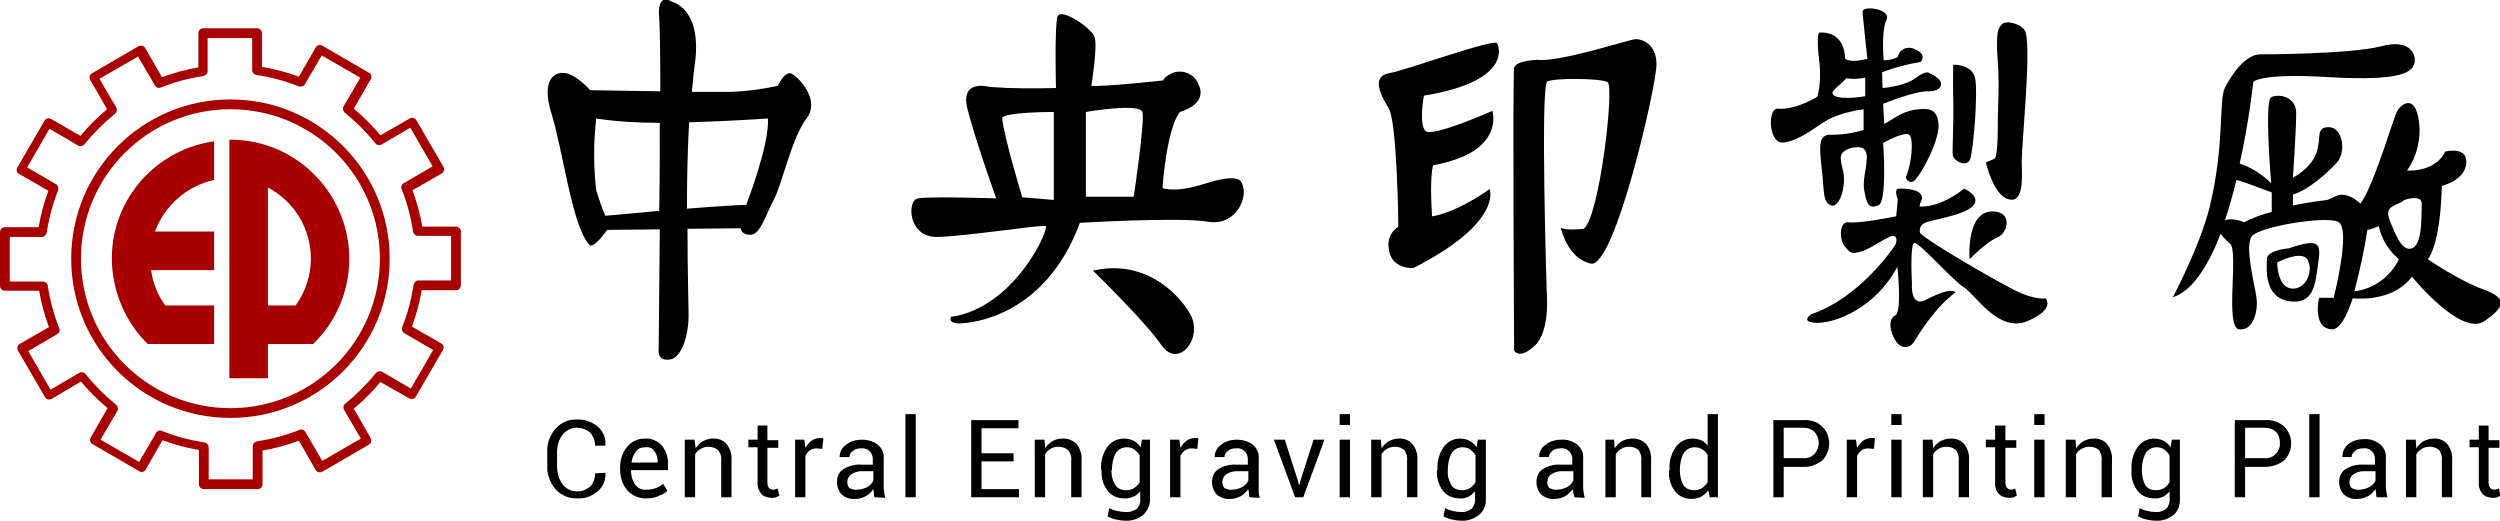 <?xml version="1.0" encoding="utf-8"?>
<!-- Generator: Adobe Illustrator 24.2.1, SVG Export Plug-In . SVG Version: 6.00 Build 0)  -->
<svg version="1.1" id="圖層_1" xmlns="http://www.w3.org/2000/svg" xmlns:xlink="http://www.w3.org/1999/xlink" x="0px" y="0px"
	 width="460px" height="95.8px" viewBox="0 0 460 95.8" style="enable-background:new 0 0 460 95.8;" xml:space="preserve">
<style type="text/css">
	.st0{fill:#A80000;}
</style>
<g id="圖層_2_1_">
	<g id="圖層_2-2">
		<path class="st0" d="M42.4,76.9c-16.2,0-29.3-13.1-29.3-29.3c0-16.2,13.1-29.3,29.3-29.3s29.3,13.1,29.3,29.3
			C71.7,63.8,58.6,76.9,42.4,76.9z M42.4,20.1c-15.2,0-27.5,12.3-27.5,27.5s12.3,27.5,27.5,27.5s27.5-12.3,27.5-27.5c0,0,0,0,0,0
			C69.9,32.4,57.6,20.1,42.4,20.1z"/>
		<path class="st0" d="M47.4,90h-9.9c-0.5,0-0.9-0.4-0.9-0.9v-6.3c-2.3-0.4-4.5-1-6.7-1.8l-3.1,5.4c-0.2,0.4-0.8,0.6-1.2,0.3l-8.6-5
			c-0.2-0.1-0.3-0.3-0.4-0.5c-0.1-0.2,0-0.5,0.1-0.7l3.1-5.4c-1.8-1.5-3.4-3.1-4.9-4.9l-5.4,3.2c-0.2,0.1-0.4,0.1-0.7,0.1
			c-0.2-0.1-0.4-0.2-0.5-0.4l-5-8.6c-0.2-0.4-0.1-1,0.3-1.2c0,0,0,0,0,0l5.4-3.1c-0.8-2.2-1.4-4.4-1.8-6.7H0.9
			c-0.5,0-0.9-0.4-0.9-0.9v-9.9c0-0.5,0.4-0.9,0.9-0.9h6.2c0.4-2.3,1-4.5,1.8-6.7l-5.4-3.1c-0.2-0.1-0.4-0.3-0.4-0.5
			c-0.1-0.2,0-0.5,0.1-0.7l5-8.6c0.2-0.4,0.8-0.6,1.2-0.3c0,0,0,0,0,0l5.4,3.1c1.5-1.8,3.1-3.4,4.9-4.9l-3.1-5.4
			c-0.1-0.2-0.2-0.5-0.1-0.7c0.1-0.2,0.2-0.4,0.4-0.5l8.6-5c0.4-0.2,1-0.1,1.2,0.3l3.1,5.4c2.2-0.8,4.4-1.4,6.7-1.8V6.1
			c0-0.5,0.4-0.9,0.9-0.9h9.9c0.5,0,0.9,0.4,0.9,0.9v6.2c2.3,0.4,4.6,1,6.8,1.8l3.1-5.4c0.1-0.2,0.3-0.3,0.5-0.4
			c0.2-0.1,0.5,0,0.7,0.1l8.6,5c0.4,0.2,0.6,0.8,0.3,1.2c0,0,0,0,0,0L65.1,20c1.8,1.5,3.4,3.1,4.9,4.9l5.4-3.1
			c0.2-0.1,0.4-0.2,0.7-0.1c0.2,0.1,0.4,0.2,0.5,0.4l5,8.6c0.1,0.2,0.1,0.4,0.1,0.7c-0.1,0.2-0.2,0.4-0.4,0.5L75.9,35
			c0.8,2.2,1.4,4.4,1.8,6.7h6.2c0.5,0,0.9,0.4,0.9,0.9v9.9c0,0.5-0.4,0.9-0.9,0.9h-6.3c-0.4,2.3-1,4.5-1.8,6.7l5.4,3.1
			c0.4,0.2,0.6,0.8,0.3,1.2c0,0,0,0,0,0l-5,8.6c-0.1,0.2-0.3,0.3-0.5,0.4c-0.2,0.1-0.5,0-0.7-0.1L70,70.3c-1.5,1.8-3.1,3.4-4.9,4.9
			l3.1,5.4c0.2,0.4,0.1,1-0.3,1.2l-8.6,5c-0.4,0.2-1,0.1-1.2-0.3c0,0,0,0,0,0L55,81.1c-2.2,0.8-4.4,1.4-6.7,1.8v6.3
			C48.3,89.6,47.9,90,47.4,90C47.4,90,47.4,90,47.4,90z M38.3,88.2h8.2v-6.1c0-0.4,0.3-0.8,0.8-0.9c2.7-0.4,5.3-1.1,7.8-2.1
			c0.4-0.2,0.9,0,1.1,0.4l3.1,5.3l7.1-4.1l-3.1-5.3c-0.2-0.4-0.1-0.9,0.2-1.1c2.1-1.7,4-3.6,5.7-5.7c0.3-0.3,0.8-0.4,1.1-0.2
			l5.3,3.1l4.1-7.1l-5.3-3.1c-0.4-0.2-0.5-0.7-0.4-1.1c1-2.5,1.7-5.1,2.1-7.8c0.1-0.4,0.4-0.8,0.9-0.8H83v-8.2h-6.1
			c-0.4,0-0.8-0.3-0.9-0.8c-0.4-2.7-1.1-5.3-2.1-7.8c-0.2-0.4,0-0.9,0.4-1.1l5.3-3.1l-4.1-7.1l-5.3,3.1c-0.4,0.2-0.9,0.1-1.1-0.2
			c-1.7-2.1-3.6-4-5.7-5.7c-0.3-0.3-0.4-0.8-0.2-1.1l3.1-5.3l-7.1-4.1l-3.1,5.3c-0.2,0.4-0.7,0.5-1.1,0.4c-2.5-1-5.1-1.7-7.8-2.1
			c-0.4-0.1-0.8-0.4-0.8-0.9V7h-8.2v6.1c0,0.4-0.3,0.8-0.8,0.9c-2.7,0.4-5.3,1.1-7.8,2.1c-0.4,0.2-0.9,0-1.1-0.4l-3.1-5.3l-7.1,4.1
			l3.1,5.3c0.2,0.4,0.1,0.9-0.2,1.1c-2.1,1.7-4,3.6-5.7,5.7c-0.3,0.3-0.8,0.4-1.1,0.2l-5.3-3.1l-4.1,7.1l5.3,3.1
			c0.4,0.2,0.5,0.7,0.4,1.1c-1,2.5-1.7,5.1-2.1,7.8c-0.1,0.4-0.4,0.8-0.9,0.8H1.8v8.2h6.1c0.4,0,0.8,0.3,0.9,0.8
			c0.4,2.7,1.1,5.3,2.1,7.8c0.2,0.4,0,0.9-0.4,1.1l-5.3,3.1l4.1,7.1l5.3-3.1c0.4-0.2,0.9-0.1,1.1,0.2c1.7,2.1,3.6,4,5.7,5.7
			c0.3,0.3,0.4,0.8,0.2,1.1l-3.1,5.3l7.1,4.1l3.1-5.3c0.2-0.4,0.7-0.6,1.1-0.4c2.5,1,5.1,1.7,7.8,2.1c0.4,0.1,0.8,0.4,0.8,0.9V88.2z
			"/>
		<path class="st0" d="M39.4,56.2h-9c-1.4-1.9-2.3-4.2-2.6-6.5h11.6v-7.1H28.5c1.8-4.8,5.9-8.4,10.9-9.5V26
			c-12,1.7-20.3,12.7-18.6,24.6c0.7,4.8,2.9,9.3,6.4,12.7h12.2V56.2z"/>
		<path class="st0" d="M42.4,25.7h-0.2v43.9h7.1v-6.3h8.3c8.7-8.4,8.9-22.2,0.5-30.9C54,28.1,48.3,25.7,42.4,25.7z M54.4,56.2h-5.1
			V34.5c4.9,2.6,7.9,7.6,7.9,13.1C57.2,50.7,56.2,53.7,54.4,56.2L54.4,56.2z"/>
		<path d="M145.5,13.5c-1.2-0.3-2.4,2.3-2.4,2.3c-2.8,0.6-5.7,1-8.5,1.1c-1.1,0-3.9,0-7.3,0c0.2-1.7,0.3-3.3,0.5-4.7
			c1.6-10.7-4.2-11.9-4.2-11.9s-2.8-2-2.3,3.1c0.1,1.4,0.2,6.6,0.2,13.4l-12.9-0.2c0,0-2.3-2.6-4.3-3.1s-4.9,0.8-2.8,7.5
			s3.7,20.4,6.9,24c0.8,1,3.3-2.7,3.3-2.7l9.7-0.1c-0.1,11.9-0.2,21.9-0.2,21.9s-0.5,2.6,2.3,2c1.9-0.5,3.2-4.2,3.2-8.1
			c0-1.7-0.2-8.1-0.2-15.9l9.8-0.1c0,0,0,1.2,1.8,1.2s2.8-3.7,4.3-6.5s3.3-11.4,6-14.9S146.7,13.9,145.5,13.5z M111.4,39.7
			c-0.7-1.5-1.2-3.1-1.7-4.7c-0.5-4.4-0.5-8.8,0-13.2c3.9,0.6,7.8,0.8,11.7,0.8c0,5.2,0,10.8-0.1,16.2
			C116,39.3,111.4,39.7,111.4,39.7z M137.3,37.7c-1.4,0-6,0.3-10.9,0.7c0-5.2,0.1-10.8,0.4-15.9c7.6-0.2,14.5-0.7,14.5-0.7
			C141.6,26.7,137.3,37.7,137.3,37.7z"/>
		<path d="M221.7,33.8c-5.6,1.8-7.8,0.8-7.8,0.8s0.7-10.8,3.2-14c0,0,5.1-1.3,3.5-4.9c-0.7-2-2.8-3-4.8-2.3
			c-0.7,0.3-1.4,0.7-1.8,1.4c0,0-10.9,1.2-13.2,1c0,0,1.2-7.3,0.6-9s-6.2-5.4-6.8-3.8s-0.3,13.2-0.3,13.2c-4.1,0.1-8.1,0.1-12.2-0.2
			c0,0-5.5-1.6-4.1,4s5.3,16.5,5.3,16.5s-12.3-0.4-14.4,0s-1.8,7.2,3.5,7.1s19.2-2.3,20-2s-5.6,15-17.4,16.7c0,0-0.7,1.2,1.5,1.2
			s15.8-1.2,22.2-18.5c0,0,18.4-1.1,23.6-0.2s7.9-5,5.9-7.6C228.1,33.2,227.3,32,221.7,33.8z M194,36.8l-5.9-0.5
			c0,0-3.3-10.8-3.7-14.5c-0.1-1.2,9.5-1.2,9.5-1.2V36.8z M208.6,36.2h-8.8V20.6c0,0,9.9-1.7,10.4,0S208.6,36.3,208.6,36.2
			L208.6,36.2z"/>
		<path d="M201.1,49.8c0,0,9.5,9.2,12.6,13.7s7.8-1.3,5.3-5.7S210.1,47.7,201.1,49.8z"/>
		<path d="M275.5,8c-0.3-1.1-16.3,4.8-20,5.5c-3.1,0.6-1.6,3.8,0,6.4c1.6,2.5,1.8,21.8,1.8,21.8c-1.3,0.8-2,2.3-1.8,3.8
			c0.3,4.2,4.6,3.8,4.6,3.8c16.5-8.4,14-14.5,14-14.5c-6.6,4.6-10.6,5-10.6,5c-0.5-7.5,0.2-9.4,0.2-9.4c13.4-2.4,10.9-10,10.9-10
			s-11,4.9-12.3,3.7s-0.3-6.5-0.3-6.5C279,14.8,275.5,8,275.5,8z"/>
		<path d="M301,7.2c-1.1,0-14,4.3-18.1,3.8c0,0-4,0.1-4.3,1.5s0,52,0,52s0.9,1.8,3.8-0.9s2.2-9.8,2.2-9.8s-1.2-38.1,0.1-38.8
			s9.8-0.6,11.1,0.1s-1.5,24.9-4.4,27c0,0-3.2,0.4-4.2-0.2c0,0,1.1,5.6,5.5,6.6s12.2-33.1,12.1-36.8S302.1,7.2,301,7.2z"/>
		<path d="M342.9,20.1v3.8c-1.9,0.6-3.9,0.9-5.9,0.9c-2.4-0.2-2.3,2.1-1.8,6.2c0.5,4.6,0.2,5.9,1.5,6.7s2.6-1.8,2.6-4.8
			c0-1.7-0.9-3.3-0.5-4.4c0.2-0.7,1.4-1.3,2.6-1.4c1-0.1,1.5,0.1,1.8,0.6c0.9,1.4-0.6,5-0.2,7.2c0.5,2.9,0.9,3.5,2.6,2.9
			s0.9-11.5,0.9-11.5s3.9-2.2,4.8-1.5s0.4,5.6-0.6,7.7c0,0.6,0.5,1,1.1,1c1,0,5-7.3,4.9-10.4s-1.8-3.3-4.4-2.9s-4.3,2-5.6,2.6
			l-0.2-3.7c0,0,5.9-2.4,8.3-2.3s3.8-1.8,0.1-3.4c0,0-0.5-0.5-2.5,1s-6,1.8-6,1.8l-0.1-2.9c2.3-0.9,4.7-1.5,7.1-1.9
			c0,0,1.4-1.4-1.2-2.4c-1-0.5-2.3-0.1-2.8,0.9c-0.1,0.2-0.2,0.4-0.2,0.6c-0.8,0.4-1.7,0.6-2.6,0.6c0,0-0.5-5.3,0.5-7.4
			s-4.5-2.8-4.4-1.5s0.9,8.6,0.9,8.6s-2.9,0.9-4.1,0c0,0,0.2-5.1-4.8-4.8c0,0-0.5,0.7,0,4.8c0.3,2.3,0.3,4.7-0.3,7
			c0,0-4,2.5-7.3,2.2c-1.9-0.2-1.8,6.8,1.3,6.2c3.4-0.6,6.4-3.5,8.4-4.4C338.7,20.9,340.8,20.4,342.9,20.1z M339.7,14.4
			c1.2,0.2,2.4,0.1,3.5-0.1v3.4c0,0-3.9,0.7-5.5,0S338.5,15.9,339.7,14.4z"/>
		<path d="M359.3,28.5c0.1,1.1,2.6,2.4,3.2,0.8s1.5-12.5,0.9-15s-4-2.4-4-2.4s-0.1,2.6,0,6.7S359.2,27.5,359.3,28.5z"/>
		<path d="M369.7,36.7c2.6,0.6,2.4-3.8,2.3-6.7s1.8-20.5,0.7-24.1c-0.4-1.3-3.3-2.3-4.3-1.5c-0.4,0.4-0.7,0.9-0.8,1.5
			c-0.4,2.2,0.1,6,0.1,7.5c0.1,2.7,0,5.3-0.1,8c0,0.7,0.1,7.4-0.6,7.8l-1.6,0.7C365.9,31.9,367.3,36.2,369.7,36.7z"/>
		<path d="M370.5,53.3c-3.9-2-15.5-8.7-17.2-10.4c-0.2-0.7,0.1-1.5,0.7-1.8c1.1-0.7,7-1.3,8.9-3.1s-1.5-3.3-1.5-3.3
			s-4.1,3.5-8.2,3.3l0.1-0.6c0,0,2.1-2.8-4.1-2.7c0,0-0.7,0.2,0,2l-0.3,3.1c0,0-6.9,1.4-8.7,1.1s-1.8,3.2-0.8,4.4s1.2,1.5,3,1
			s5-2.9,5.9-2.9s0.7,1.2,0.4,1.7s-6.5,9.7-15.4,12.7c0,0-2.3,1.5,1,1.6s10.8-2.7,14.8-10.3c0,0,0.9,7.9-0.3,8.9
			c0,0-1.7,0.5-0.6,3.5s3.1,2.7,3.9,1.5s3.7-6.2,7.7-9.2c0,0-0.5-1.2-5.3,1.3c-3.1,1.7-2.7-2.9-2.7-2.9s-0.4-7.2,0.4-7.5
			s7.2,7,9.2,8.2s6.3,8.4,11.6,6.2s3.4-4.2,3.4-4.2S374.4,55.3,370.5,53.3z"/>
		<path d="M362.4,47.7c0,0,3.1-3.2,5.1-4s2.9-4.8-0.9-4.8C361.7,38.9,362.4,47.7,362.4,47.7z"/>
		<path d="M456.8,53.2c-4.2-1.5-10.1-5.5-10.1-5.5s2.3-2.2,2.6-13.5c0,0,4.3-1,4.5-4.2s-3.9-2.1-3.9-2.1s-1.3,3.6-7,3.5
			c1.8-2.6,2.6-5.8,2.2-9c-0.7-5.3-3.3-3.2-4-2s-4.3,13.8-6.8,17.1l0,0c-1.3-1.4-3.2-2-4.3-1.5l-1.8,0.8c0,0-2.9,0.3-6.3,1v-2
			c2.8-0.8,6.5-4.1,8.1-5.9c1.8-2.1,1-6.5-1.5-6.5s-1.3,2-2.3,4.8s-4.3,4.5-4.3,4.5s0.6-8.8,0.6-11.9s-3.3-3.6-4.6-2.9
			s0,15.8,0,15.8c-1.7-1.6-3.6-2.9-5.8-3.6c1.8-8.1,2.5-15,2.5-15s1-1.7,14-0.9c13.8,0.8,15.1-1.1,15.6-2.4s-0.3-4.8-6-3.3
			S415.9,10,415.9,10c-2.8,0-5.3,3.8-6.5,6.1s0,10.3-2.8,21.9c-1.8,7.3-6.8,16.7-6.8,16.7c3.7-1.2,6.6-6,8.8-11.7
			c0.5,0.7,1.1,1.3,1.7,1.8c1.7,1.3-1,15.5,1.7,15.8s3.5-3.5,3.2-5.8s-2.3-9.7-0.8-11.4s13.3-3.7,15.8-2.6s-0.8,14-0.8,14h-2.7
			c0,0-1.3,5.5,2.3,5.8c1.5,0.1,2.8-2.4,3.9-5.7c2.6,0.2,7.9,0,10.9-4c0,0,9,11.1,13.3,8.2S461,54.7,456.8,53.2z M412.9,40.9
			c-1.1-0.5-2.3-0.7-3.5-0.4c0.8-2.4,1.5-4.9,2.1-7.4c1.9,0.5,4.4,1.6,6.5,2.3V39C416.3,39.4,414.5,40.1,412.9,40.9z M433.2,53.6
			c1-3.7,1.8-7.5,2.4-11.3c0.7-0.1,1.4-0.4,2.1-0.7c0.5,2.4,1.8,4.5,3.7,6.1C439.8,51,436.7,53.2,433.2,53.6z M444,45.6
			c-1.9,1-3.2-2.3-4.3-5.1s1.3-2.5,2.7-3.7c0,0,3.3-1.2,3.2,0.8S445.8,44.5,444,45.6L444,45.6z"/>
		<path d="M421.1,45.7c0,0-4,0.3-4,2s-0.6,6.9,4,7.7s4.9-3.1,5.4-6.6C427.1,44.8,427,43.7,421.1,45.7z M421.7,53.1
			c-2.7-0.2-2.7-4.8-2.7-4.8s4.5-2.4,5.6-0.5S424.4,53.3,421.7,53.1z"/>
		<path d="M111.4,87L111.4,87c0.1,1.3-0.4,2.5-1.4,3.4c-1.1,0.9-2.4,1.4-3.8,1.3c-1.5,0.1-3-0.6-4-1.7c-1-1.2-1.6-2.8-1.5-4.3v-2.5
			c-0.1-1.6,0.5-3.1,1.5-4.3c1-1.1,2.4-1.8,3.9-1.7c1.4-0.1,2.8,0.4,3.9,1.3c1,0.9,1.5,2.1,1.4,3.4v0.1h-1.9c0-0.9-0.3-1.7-0.9-2.4
			c-0.7-0.6-1.6-0.9-2.5-0.9c-1,0-2,0.5-2.6,1.3c-0.7,0.9-1,2.1-1,3.2v2.6c0,1.2,0.3,2.3,1,3.3c0.6,0.8,1.5,1.3,2.6,1.3
			c0.9,0.1,1.8-0.3,2.5-0.9c0.6-0.6,0.9-1.5,0.9-2.4L111.4,87z"/>
		<path d="M119,91.7c-1.3,0.1-2.7-0.5-3.6-1.5c-0.9-1.1-1.3-2.4-1.3-3.8V86c0-1.4,0.4-2.7,1.3-3.8c0.8-1,2-1.5,3.2-1.5
			c1.2-0.1,2.4,0.4,3.2,1.3c0.8,1,1.2,2.3,1.1,3.5v1h-6.8l0,0c0,0.9,0.2,1.8,0.7,2.6c0.5,0.7,1.3,1.1,2.2,1c0.6,0,1.2-0.1,1.7-0.3
			c0.5-0.2,0.9-0.4,1.3-0.8l0.8,1.3c-0.4,0.4-0.9,0.7-1.5,0.9C120.6,91.6,119.8,91.7,119,91.7z M118.7,82.3c-0.7,0-1.3,0.2-1.7,0.8
			c-0.5,0.6-0.7,1.3-0.8,2l0,0h4.8v-0.2c0-0.7-0.2-1.4-0.6-1.9C120,82.4,119.4,82.2,118.7,82.3L118.7,82.3z"/>
		<path d="M127.8,80.9l0.2,1.6c0.3-0.5,0.8-1,1.3-1.3c0.6-0.3,1.2-0.5,1.8-0.5c1-0.1,2,0.3,2.6,1c0.7,0.9,1,2,0.9,3.1v6.7h-1.9v-6.7
			c0.1-0.7-0.1-1.4-0.6-2c-0.5-0.4-1.1-0.6-1.7-0.6c-0.5,0-1,0.1-1.5,0.4c-0.4,0.2-0.8,0.6-1,1v7.9h-1.9V80.9H127.8z"/>
		<path d="M141.2,78.4v2.6h2v1.4h-2v6.4c0,0.4,0.1,0.7,0.3,1c0.2,0.2,0.5,0.3,0.8,0.3c0.1,0,0.2,0,0.4-0.1l0.4-0.1l0.3,1.3
			c-0.2,0.1-0.4,0.2-0.6,0.3c-0.3,0.1-0.5,0.1-0.8,0.1c-0.7,0-1.4-0.2-1.9-0.7c-0.5-0.6-0.8-1.4-0.7-2.2v-6.4h-1.7v-1.4h1.7v-2.6
			H141.2z"/>
		<path d="M151.3,82.6l-1-0.1c-0.5,0-0.9,0.1-1.3,0.4c-0.4,0.2-0.6,0.6-0.8,1v7.6h-1.9V80.9h1.7l0.2,1.5c0.3-0.5,0.6-0.9,1.1-1.3
			c0.4-0.3,1-0.5,1.5-0.5c0.1,0,0.3,0,0.4,0c0.1,0,0.2,0,0.3,0.1L151.3,82.6z"/>
		<path d="M160.9,91.5c-0.1-0.3-0.1-0.6-0.1-0.8c0-0.2-0.1-0.5-0.1-0.7c-0.4,0.5-0.8,1-1.4,1.3c-0.6,0.3-1.2,0.5-1.9,0.5
			c-0.9,0.1-1.8-0.2-2.5-0.8c-0.6-0.6-0.9-1.5-0.9-2.3c0-1,0.4-1.9,1.2-2.4c1-0.6,2.2-0.9,3.3-0.8h2.1v-1c0-0.5-0.2-1.1-0.6-1.5
			c-0.4-0.4-1-0.6-1.6-0.5c-0.5,0-1.1,0.1-1.5,0.5c-0.4,0.3-0.6,0.7-0.6,1.1h-1.8v-0.1c0-0.8,0.4-1.6,1.1-2.1c0.8-0.7,1.9-1,3-1
			c1,0,2.1,0.3,2.9,0.9c0.8,0.7,1.2,1.6,1.1,2.6v5.1c0,0.4,0,0.7,0.1,1.1c0,0.3,0.1,0.7,0.2,1L160.9,91.5z M157.7,90.1
			c0.7,0,1.3-0.2,1.9-0.5c0.5-0.3,0.9-0.7,1.1-1.2v-1.7h-2.2c-0.7,0-1.3,0.2-1.9,0.6c-0.4,0.3-0.7,0.8-0.7,1.4
			c0,0.4,0.1,0.8,0.4,1.1C156.7,90,157.2,90.2,157.7,90.1L157.7,90.1z"/>
		<path d="M168.5,91.5h-1.9V76.2h1.9V91.5z"/>
		<path d="M186.5,84.9h-5.9V90h6.9v1.5h-8.8V77.3h8.7v1.5h-6.8v4.6h5.9V84.9z"/>
		<path d="M192.2,80.9l0.1,1.6c0.3-0.5,0.8-1,1.3-1.3c0.5-0.3,1.2-0.5,1.8-0.5c1-0.1,2,0.3,2.7,1c0.7,0.9,1,2,0.9,3.1v6.7h-1.9v-6.7
			c0.1-0.7-0.1-1.4-0.6-2c-0.5-0.4-1.1-0.6-1.7-0.6c-0.5,0-1.1,0.1-1.5,0.4c-0.4,0.2-0.8,0.6-1,1v7.9h-1.9V80.9H192.2z"/>
		<path d="M202.6,86.4c-0.1-1.5,0.3-2.9,1.1-4.1c0.7-1,1.8-1.6,3.1-1.6c0.6,0,1.2,0.1,1.8,0.4c0.5,0.3,1,0.7,1.3,1.2l0.2-1.4h1.5
			v10.7c0.1,1.2-0.4,2.3-1.2,3.1c-1,0.8-2.2,1.2-3.4,1.1c-0.6,0-1.1-0.1-1.6-0.2c-0.5-0.1-1.1-0.3-1.6-0.6l0.3-1.5
			c0.4,0.2,0.9,0.4,1.4,0.5c0.5,0.1,1,0.2,1.6,0.2c0.7,0.1,1.5-0.2,2.1-0.6c0.5-0.6,0.7-1.3,0.6-2v-1.2c-0.3,0.4-0.8,0.8-1.3,1
			c-0.5,0.2-1.1,0.4-1.7,0.3c-1.2,0-2.3-0.5-3-1.4c-0.8-1.1-1.2-2.4-1.1-3.7L202.6,86.4z M204.5,86.6c0,0.9,0.2,1.8,0.7,2.6
			c0.4,0.7,1.2,1,2,1c0.5,0,1-0.1,1.5-0.4c0.4-0.3,0.8-0.7,1-1.1v-4.9c-0.2-0.4-0.6-0.8-1-1.1c-0.4-0.3-0.9-0.4-1.4-0.4
			c-0.8,0-1.6,0.4-2,1.1c-0.5,0.9-0.7,2-0.7,3L204.5,86.6z"/>
		<path d="M220.3,82.6l-1-0.1c-0.5,0-0.9,0.1-1.3,0.4c-0.4,0.3-0.6,0.6-0.8,1v7.6h-1.9V80.9h1.7l0.2,1.5c0.3-0.5,0.6-0.9,1.1-1.3
			c0.4-0.3,1-0.5,1.5-0.5c0.1,0,0.3,0,0.4,0c0.1,0,0.2,0,0.3,0.1L220.3,82.6z"/>
		<path d="M229.9,91.5c-0.1-0.3-0.1-0.6-0.1-0.8c0-0.2-0.1-0.5-0.1-0.7c-0.4,0.5-0.9,1-1.4,1.3c-0.6,0.3-1.2,0.5-1.9,0.5
			c-0.9,0.1-1.8-0.2-2.5-0.8c-0.6-0.6-0.9-1.5-0.9-2.3c0-1,0.4-1.9,1.2-2.4c1-0.6,2.2-0.9,3.3-0.8h2.1v-1c0-0.6-0.2-1.1-0.6-1.5
			c-0.4-0.4-1-0.6-1.6-0.5c-0.5,0-1.1,0.1-1.5,0.5c-0.4,0.3-0.6,0.7-0.6,1.1h-1.8v-0.1c0-0.8,0.4-1.6,1.1-2.1c0.8-0.7,1.9-1,3-1
			c1,0,2.1,0.3,2.9,0.9c0.8,0.7,1.2,1.6,1.1,2.6v5.1c0,0.4,0,0.8,0,1.1c0,0.3,0.1,0.7,0.2,1L229.9,91.5z M226.7,90.1
			c0.7,0,1.3-0.2,1.9-0.5c0.5-0.3,0.9-0.7,1.1-1.2v-1.7h-2.2c-0.7,0-1.3,0.2-1.9,0.6c-0.4,0.3-0.7,0.8-0.7,1.4
			c0,0.4,0.1,0.8,0.4,1.1C225.7,90,226.2,90.2,226.7,90.1z"/>
		<path d="M238.8,88.4l0.2,0.8h0.1l0.2-0.8l2.4-7.5h2l-3.9,10.6h-1.5l-3.9-10.6h2L238.8,88.4z"/>
		<path d="M248.4,78.2h-1.9v-2h1.9V78.2z M248.4,91.5h-1.9V80.9h1.9V91.5z"/>
		<path d="M254.1,80.9l0.1,1.6c0.3-0.5,0.8-1,1.3-1.3c0.6-0.3,1.2-0.5,1.8-0.5c1-0.1,2,0.3,2.6,1c0.7,0.9,1,2,0.9,3.1v6.7h-1.9v-6.7
			c0.1-0.7-0.1-1.4-0.5-2c-0.5-0.4-1.1-0.6-1.7-0.6c-0.5,0-1,0.1-1.5,0.4c-0.4,0.2-0.8,0.6-1,1v7.9h-1.9V80.9H254.1z"/>
		<path d="M264.5,86.4c-0.1-1.5,0.3-2.9,1.1-4.1c0.7-1,1.8-1.6,3-1.6c0.6,0,1.2,0.1,1.8,0.4c0.5,0.3,1,0.7,1.3,1.2l0.2-1.4h1.5v10.7
			c0.1,1.2-0.3,2.3-1.2,3.1c-1,0.8-2.2,1.2-3.4,1.1c-0.6,0-1.1-0.1-1.6-0.2c-0.5-0.1-1.1-0.3-1.6-0.6l0.3-1.5
			c0.4,0.2,0.9,0.4,1.3,0.5c0.5,0.1,1,0.2,1.6,0.2c0.7,0.1,1.5-0.2,2-0.6c0.5-0.6,0.7-1.3,0.6-2v-1.2c-0.3,0.4-0.8,0.8-1.2,1
			c-0.5,0.2-1.1,0.4-1.7,0.3c-1.2,0-2.3-0.5-3-1.4c-0.8-1.1-1.2-2.4-1.1-3.7L264.5,86.4z M266.4,86.6c-0.1,0.9,0.2,1.8,0.6,2.6
			c0.4,0.7,1.2,1,2,1c0.5,0,1-0.1,1.5-0.4c0.4-0.3,0.8-0.7,1-1.1v-4.9c-0.2-0.4-0.6-0.8-1-1.1c-0.4-0.3-0.9-0.4-1.4-0.4
			c-0.8,0-1.6,0.4-2,1.1c-0.5,0.9-0.7,2-0.7,3L266.4,86.6z"/>
		<path d="M289.7,91.5c-0.1-0.3-0.1-0.6-0.2-0.8s0-0.5-0.1-0.7c-0.4,0.5-0.9,1-1.4,1.3c-0.6,0.3-1.2,0.5-1.9,0.5
			c-0.9,0.1-1.8-0.2-2.5-0.8c-0.6-0.6-0.9-1.5-0.9-2.3c0-1,0.4-1.9,1.2-2.4c1-0.6,2.2-0.9,3.3-0.8h2.1v-1c0-0.6-0.2-1.1-0.6-1.5
			c-0.4-0.4-1-0.6-1.6-0.5c-0.5,0-1.1,0.1-1.5,0.5c-0.4,0.3-0.6,0.7-0.6,1.1h-1.8v-0.1c0-0.8,0.4-1.6,1.1-2.1c0.8-0.7,1.9-1,3-1
			c1-0.1,2.1,0.3,2.9,0.9c0.8,0.7,1.2,1.6,1.1,2.6v5.1c0,0.4,0,0.7,0.1,1.1c0,0.3,0.1,0.7,0.2,1L289.7,91.5z M286.5,90.1
			c0.7,0,1.3-0.2,1.9-0.5c0.5-0.3,0.9-0.7,1.1-1.2v-1.7h-2.2c-0.7,0-1.3,0.2-1.9,0.6c-0.4,0.3-0.7,0.8-0.7,1.4
			c0,0.4,0.1,0.8,0.4,1.1C285.6,90,286,90.2,286.5,90.1z"/>
		<path d="M297,80.9l0.1,1.6c0.3-0.5,0.8-1,1.3-1.3c0.5-0.3,1.2-0.5,1.8-0.5c1-0.1,2,0.3,2.7,1c0.7,0.9,1,2,0.9,3.1v6.7H302v-6.7
			c0.1-0.7-0.1-1.4-0.5-2c-0.5-0.4-1.1-0.6-1.7-0.6c-0.5,0-1.1,0.1-1.5,0.4c-0.4,0.2-0.8,0.6-1,1v7.9h-1.9V80.9H297z"/>
		<path d="M307.2,86.4c-0.1-1.5,0.3-2.9,1.1-4.1c0.7-1,1.8-1.6,3.1-1.6c0.6,0,1.1,0.1,1.6,0.3c0.5,0.2,0.9,0.6,1.2,1v-5.8h1.9v15.3
			h-1.5l-0.3-1.3c-0.3,0.5-0.8,0.9-1.3,1.2c-0.6,0.3-1.2,0.4-1.8,0.4c-1.2,0-2.3-0.5-3-1.4c-0.8-1.1-1.2-2.4-1.1-3.7L307.2,86.4z
			 M309.1,86.6c0,0.9,0.2,1.8,0.6,2.6c0.4,0.7,1.2,1,2,1c0.5,0,1-0.1,1.5-0.4c0.4-0.3,0.8-0.7,1-1.1v-5c-0.2-0.4-0.6-0.8-1-1
			c-0.4-0.3-0.9-0.4-1.4-0.4c-0.8,0-1.6,0.4-2,1.1c-0.5,0.9-0.7,2-0.7,3L309.1,86.6z"/>
		<path d="M328.2,85.8v5.7h-1.9V77.3h5.5c1.3-0.1,2.6,0.3,3.5,1.2c1.7,1.7,1.7,4.5,0,6.2c-1,0.8-2.3,1.3-3.5,1.2H328.2z M328.2,84.3
			h3.5c0.8,0.1,1.6-0.2,2.2-0.8c1-1.2,1-2.8,0-4c-0.6-0.6-1.4-0.8-2.2-0.8h-3.5L328.2,84.3z"/>
		<path d="M344.8,82.6l-1-0.1c-0.5,0-0.9,0.1-1.3,0.4c-0.4,0.3-0.6,0.6-0.8,1v7.6h-1.9V80.9h1.7l0.2,1.5c0.3-0.5,0.6-0.9,1.1-1.3
			c0.4-0.3,1-0.5,1.5-0.5c0.1,0,0.3,0,0.4,0c0.1,0,0.2,0,0.3,0.1L344.8,82.6z"/>
		<path d="M349.9,78.2H348v-2h1.9L349.9,78.2z M349.9,91.5H348V80.9h1.9L349.9,91.5z"/>
		<path d="M355.6,80.9l0.1,1.6c0.3-0.5,0.8-1,1.3-1.3c0.6-0.3,1.2-0.5,1.8-0.5c1-0.1,2,0.3,2.6,1c0.7,0.9,1,2,0.9,3.1v6.7h-1.9v-6.7
			c0.1-0.7-0.1-1.4-0.5-2c-0.5-0.4-1.1-0.6-1.7-0.6c-0.5,0-1.1,0.1-1.5,0.4c-0.4,0.2-0.8,0.6-1,1v7.9h-1.9V80.9H355.6z"/>
		<path d="M369,78.4v2.6h2v1.4h-2v6.4c0,0.4,0.1,0.7,0.3,1c0.2,0.2,0.5,0.3,0.8,0.3c0.1,0,0.2,0,0.4-0.1l0.3-0.1l0.3,1.3
			c-0.2,0.1-0.4,0.2-0.6,0.3c-0.3,0.1-0.5,0.1-0.8,0.1c-0.7,0-1.4-0.2-1.9-0.7c-0.5-0.6-0.8-1.4-0.7-2.2v-6.4h-1.7v-1.4h1.7v-2.6
			H369z"/>
		<path d="M376.2,78.2h-1.9v-2h1.9V78.2z M376.2,91.5h-1.9V80.9h1.9V91.5z"/>
		<path d="M381.9,80.9l0.1,1.6c0.3-0.5,0.8-1,1.3-1.3c0.6-0.3,1.2-0.5,1.8-0.5c1-0.1,2,0.3,2.6,1c0.7,0.9,1,2,0.9,3.1v6.7h-1.9v-6.7
			c0.1-0.7-0.1-1.4-0.5-2c-0.5-0.4-1.1-0.6-1.7-0.6c-0.5,0-1,0.1-1.5,0.4c-0.4,0.2-0.8,0.6-1,1v7.9h-1.9V80.9H381.9z"/>
		<path d="M392.2,86.4c-0.1-1.5,0.3-2.9,1.1-4.1c0.7-1,1.8-1.6,3-1.6c0.6,0,1.2,0.1,1.8,0.4c0.5,0.3,1,0.7,1.3,1.2l0.2-1.4h1.5v10.7
			c0.1,1.2-0.3,2.3-1.1,3.1c-1,0.8-2.2,1.2-3.4,1.1c-0.6,0-1.1-0.1-1.6-0.2c-0.5-0.1-1.1-0.3-1.6-0.6l0.3-1.5
			c0.4,0.2,0.9,0.4,1.3,0.5c0.5,0.1,1,0.2,1.6,0.2c0.7,0.1,1.5-0.2,2-0.6c0.5-0.6,0.7-1.3,0.6-2v-1.2c-0.3,0.4-0.8,0.8-1.2,1
			c-0.5,0.2-1.1,0.4-1.7,0.3c-1.2,0-2.3-0.5-3-1.4c-0.8-1.1-1.2-2.4-1.1-3.7L392.2,86.4z M394.1,86.6c0,0.9,0.2,1.8,0.6,2.6
			c0.4,0.7,1.2,1,2,1c0.5,0,1-0.1,1.5-0.4c0.4-0.3,0.8-0.7,1-1.1v-4.9c-0.2-0.4-0.6-0.8-1-1.1c-0.4-0.3-0.9-0.4-1.4-0.4
			c-0.8,0-1.6,0.4-2,1.1c-0.5,0.9-0.7,2-0.7,3L394.1,86.6z"/>
		<path d="M413.1,85.8v5.7h-1.9V77.3h5.5c1.3-0.1,2.6,0.3,3.6,1.2c1.7,1.7,1.7,4.5,0,6.2c-1,0.8-2.3,1.2-3.6,1.2H413.1z M413.1,84.3
			h3.5c1.4,0.2,2.7-0.9,2.9-2.3c0-0.2,0-0.3,0-0.5c0-0.7-0.2-1.5-0.7-2c-0.6-0.6-1.4-0.8-2.2-0.8h-3.5V84.3z"/>
		<path d="M426.8,91.5h-1.9V76.2h1.9V91.5z"/>
		<path d="M437.3,91.5c-0.1-0.3-0.1-0.6-0.1-0.8c0-0.2-0.1-0.5-0.1-0.7c-0.4,0.5-0.8,1-1.4,1.3c-0.6,0.3-1.2,0.5-1.9,0.5
			c-0.9,0.1-1.8-0.2-2.5-0.8c-0.6-0.6-0.9-1.5-0.9-2.3c0-1,0.4-1.9,1.2-2.4c1-0.6,2.2-0.9,3.3-0.8h2.1v-1c0-0.6-0.2-1.1-0.6-1.5
			c-0.4-0.4-1-0.6-1.6-0.5c-0.5,0-1.1,0.1-1.5,0.5c-0.4,0.3-0.6,0.7-0.6,1.1H431v-0.1c0-0.8,0.4-1.7,1-2.2c0.8-0.7,1.9-1,3-1
			c1-0.1,2.1,0.3,2.9,0.9c0.8,0.7,1.2,1.6,1.1,2.6v5.1c0,0.4,0,0.7,0.1,1.1c0,0.3,0.1,0.7,0.2,1L437.3,91.5z M434.1,90.1
			c0.7,0,1.3-0.2,1.9-0.5c0.5-0.3,0.9-0.7,1.1-1.2v-1.7h-2.2c-0.7,0-1.3,0.2-1.9,0.6c-0.4,0.3-0.7,0.8-0.7,1.4
			c0,0.4,0.1,0.8,0.4,1.1C433.1,90,433.6,90.2,434.1,90.1z"/>
		<path d="M444.5,80.9l0.1,1.6c0.3-0.5,0.8-1,1.3-1.3c0.6-0.3,1.2-0.5,1.8-0.5c1-0.1,2,0.3,2.6,1c0.7,0.9,1,2,0.9,3.1v6.7h-1.9v-6.7
			c0.1-0.7-0.1-1.4-0.5-2c-0.5-0.4-1.1-0.6-1.7-0.6c-0.5,0-1.1,0.1-1.5,0.4c-0.4,0.2-0.8,0.6-1,1v7.9h-1.9V80.9H444.5z"/>
		<path d="M457.9,78.4v2.6h2v1.4h-2v6.4c0,0.4,0.1,0.7,0.3,1c0.2,0.2,0.5,0.3,0.8,0.3c0.1,0,0.2,0,0.4-0.1l0.4-0.1l0.3,1.3
			c-0.2,0.1-0.4,0.2-0.6,0.3c-0.3,0.1-0.5,0.1-0.8,0.1c-0.7,0-1.4-0.2-1.9-0.7c-0.5-0.6-0.8-1.4-0.7-2.2v-6.4h-1.7v-1.4h1.7v-2.6
			H457.9z"/>
	</g>
</g>
</svg>
